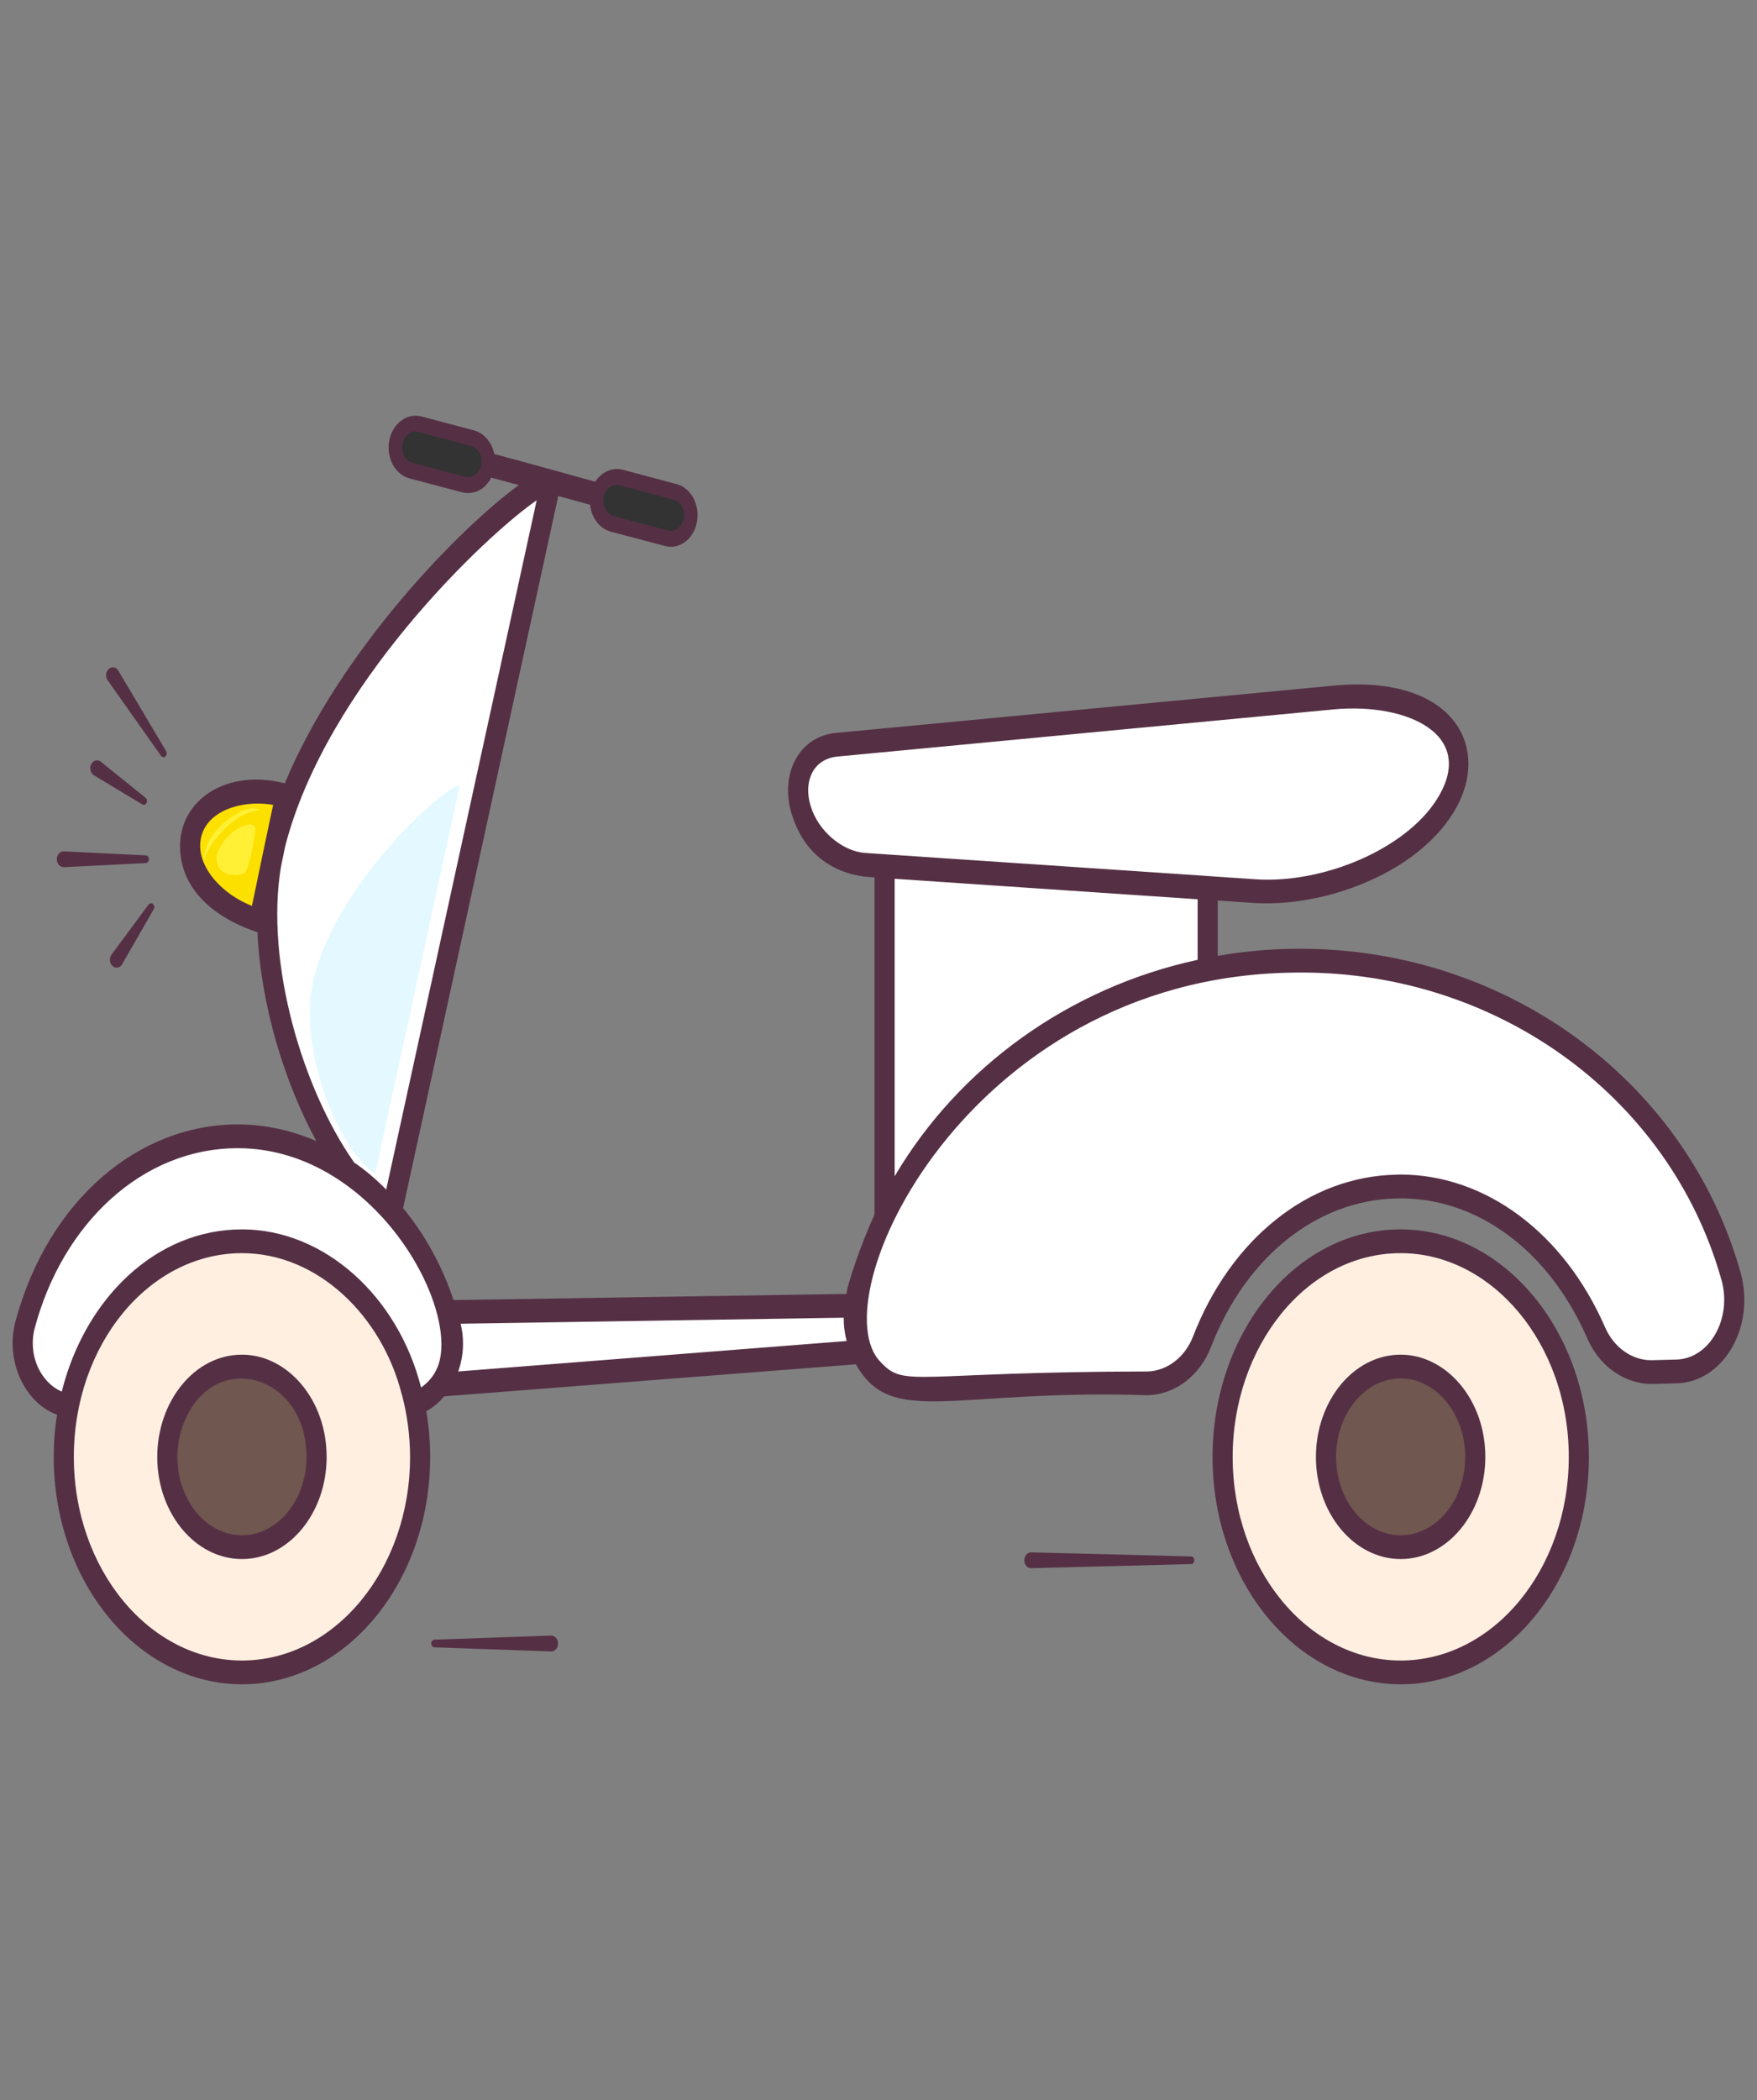 <svg width="77" height="92" viewBox="0 0 77 92" fill="none" xmlns="http://www.w3.org/2000/svg">
<rect x="0" y="0" width="77" height="92" fill="#808080" stroke="none"/>
<path d="M26.165 21.71C26.14 21.844 26.137 21.982 26.157 22.117C26.177 22.252 26.22 22.381 26.282 22.496C26.344 22.612 26.425 22.712 26.52 22.79C26.615 22.869 26.722 22.924 26.835 22.954L29.204 23.579C29.269 23.6 29.333 23.607 29.398 23.607C29.798 23.607 30.162 23.28 30.256 22.794C30.307 22.525 30.266 22.243 30.141 22.01C30.017 21.777 29.819 21.612 29.592 21.551L27.223 20.918C26.747 20.793 26.271 21.148 26.165 21.71ZM18.012 20.62L20.328 21.231C20.393 21.245 20.458 21.259 20.522 21.259C20.922 21.259 21.286 20.925 21.381 20.439C21.486 19.883 21.186 19.321 20.71 19.196L18.4 18.584C18.287 18.555 18.17 18.552 18.056 18.575C17.942 18.599 17.833 18.649 17.735 18.723C17.638 18.796 17.553 18.892 17.487 19.004C17.42 19.116 17.373 19.243 17.348 19.376C17.237 19.932 17.536 20.495 18.012 20.62Z" fill="#333333"/>
<path d="M11.361 40.332C9.68 39.867 8.323 38.48 8.334 37.042C8.345 35.336 10.217 34.217 12.512 34.852L11.361 40.332Z" fill="#FBE000"/>
<path d="M9.524 37.381C9.442 37.666 9.518 37.951 9.677 38.111C9.83 38.27 10.047 38.326 10.265 38.333C10.424 38.34 10.588 38.319 10.747 38.229C11.076 37.52 11.164 36.464 11.182 36.395C11.211 36.291 11.17 36.193 11.1 36.152C11.029 36.11 10.947 36.117 10.864 36.131C10.412 36.214 9.947 36.582 9.654 37.103C9.601 37.187 9.554 37.284 9.524 37.381Z" fill="#FFF036"/>
<path d="M8.92 37.715C9.149 37.075 9.596 36.471 10.248 35.964C10.331 35.901 10.419 35.839 10.513 35.783C10.797 35.62 11.103 35.518 11.418 35.485C11.065 35.325 10.707 35.457 10.436 35.61C10.201 35.749 9.984 35.901 9.79 36.068C9.637 36.2 9.496 36.346 9.378 36.499C9.102 36.867 8.943 37.277 8.92 37.715Z" fill="#FFF036"/>
<path d="M40.643 57.094H51.048C51.546 57.094 52.024 56.86 52.376 56.444C52.728 56.028 52.926 55.464 52.926 54.876V37.065C52.926 36.476 52.728 35.912 52.376 35.496C52.024 35.08 51.546 34.847 51.048 34.847H40.642C40.144 34.847 39.667 35.08 39.315 35.496C38.963 35.913 38.765 36.477 38.765 37.065V54.876C38.765 55.464 38.963 56.028 39.315 56.444C39.667 56.86 40.145 57.094 40.643 57.094Z" fill="white"/>
<path d="M37.898 37.886L54.995 39.04C58.001 39.242 61.783 37.749 63.305 35.354C65.118 32.502 62.796 30.144 58.459 30.556L36.669 32.626C35.315 32.754 34.68 34.092 35.114 35.498C35.509 36.783 36.709 37.806 37.898 37.886ZM18.936 60.693L43.227 58.797C43.633 58.765 43.941 58.372 43.926 57.918C43.912 57.465 43.579 57.102 43.173 57.108L18.831 57.489C17.3 57.513 16.016 58.291 16.045 59.224C16.076 60.158 17.408 60.813 18.936 60.693Z" fill="white"/>
<path d="M61.182 51.981C57.432 52.065 54.213 54.812 52.68 58.777C52.245 59.901 51.293 60.581 50.292 60.603L40.041 60.832C38.29 60.871 37.01 58.826 37.537 56.743C39.639 48.461 47.385 42.287 56.528 42.089C65.664 41.891 73.55 47.72 75.858 55.893C76.438 57.949 75.215 60.047 73.468 60.085L72.407 60.109C71.408 60.132 70.43 59.495 69.95 58.393C68.257 54.501 64.931 51.9 61.182 51.981Z" fill="white"/>
<path d="M24.152 21.097C23.449 20.7 14.074 28.799 12.042 37.061C10.681 42.594 13.764 50.893 17.119 53.324L24.152 21.097Z" fill="white"/>
<path d="M1.109 58.018C1.265 57.435 1.459 56.867 1.688 56.319C3.294 52.447 6.596 49.778 10.423 49.778C14.32 49.778 17.674 52.547 19.248 56.534C19.441 57.024 19.608 57.532 19.747 58.055C20.214 59.825 19.059 61.618 17.494 61.618H16.657C16.552 61.128 16.414 60.653 16.237 60.204C15.201 57.578 12.991 55.758 10.425 55.758C7.904 55.758 5.727 57.514 4.669 60.066C4.465 60.555 4.307 61.076 4.191 61.618H3.354C1.775 61.618 0.631 59.8 1.109 58.018Z" fill="white"/>
<path d="M60.285 50.734C56.923 51.062 54.122 53.151 52.878 55.93C52.527 56.715 51.697 57.241 50.802 57.329L41.625 58.233C40.055 58.388 38.822 57.109 39.212 55.67C40.772 49.915 47.538 45.145 55.794 44.347C64.028 43.553 71.261 46.952 73.51 52.305C74.072 53.644 73.029 55.138 71.474 55.291L70.531 55.385C69.641 55.472 68.754 55.117 68.3 54.413C66.69 51.92 63.644 50.406 60.285 50.734ZM3.918 54.258C4.032 54.014 4.168 53.785 4.322 53.574C5.443 52.014 7.751 50.939 10.423 50.939C13.146 50.939 15.489 52.054 16.588 53.66C16.723 53.858 16.841 54.063 16.936 54.273C17.263 54.986 16.457 55.708 15.363 55.708C15.363 55.708 14.609 55.319 14.485 55.139C13.761 54.081 12.218 53.348 10.425 53.348C8.665 53.348 7.144 54.055 6.404 55.083C6.262 55.28 5.485 55.708 5.485 55.708C4.383 55.708 3.584 54.976 3.918 54.258Z" fill="white"/>
<path d="M20.148 34.42C19.777 34.211 14.83 38.485 13.758 42.845C13.04 45.764 14.667 50.143 16.437 51.426L20.148 34.42Z" fill="#E3F8FF"/>
<path d="M40.551 37.173L53.722 38.062C56.038 38.218 58.95 37.067 60.123 35.223C61.52 33.026 59.731 31.209 56.39 31.526L39.605 33.121C38.56 33.22 38.072 34.25 38.406 35.333C38.711 36.322 39.634 37.111 40.551 37.173Z" fill="white"/>
<path d="M61.384 54.38C64.494 54.38 67.17 56.584 68.426 59.766C68.93 61.036 69.191 62.422 69.191 63.824C69.191 69.041 65.696 73.269 61.384 73.269C57.072 73.269 53.577 69.041 53.577 63.824C53.577 62.303 53.881 60.871 54.409 59.599C55.692 56.507 58.33 54.38 61.384 54.38Z" fill="#FFEFE1"/>
<path d="M61.386 59.867C62.688 59.867 63.809 60.791 64.335 62.124C64.546 62.656 64.656 63.236 64.656 63.824C64.656 66.009 63.192 67.781 61.386 67.781C59.58 67.781 58.115 66.009 58.115 63.824C58.115 63.187 58.242 62.587 58.463 62.054C59.001 60.758 60.106 59.867 61.386 59.867Z" fill="#70574F"/>
<path d="M10.603 54.38C13.713 54.38 16.389 56.584 17.645 59.766C18.148 61.036 18.41 62.422 18.41 63.824C18.41 69.041 14.915 73.269 10.603 73.269C6.292 73.269 2.796 69.041 2.796 63.824C2.796 62.303 3.1 60.871 3.629 59.599C4.911 56.507 7.549 54.38 10.603 54.38Z" fill="#FFEFE1"/>
<path d="M10.605 59.867C11.907 59.867 13.029 60.791 13.555 62.124C13.765 62.656 13.875 63.236 13.875 63.824C13.875 66.009 12.411 67.781 10.605 67.781C8.798 67.781 7.334 66.009 7.334 63.824C7.334 63.187 7.461 62.587 7.683 62.054C8.22 60.758 9.326 59.867 10.605 59.867Z" fill="#70574F"/>
<path d="M19.041 71.832L24.154 71.654H24.171C24.249 71.657 24.323 71.696 24.377 71.763C24.43 71.83 24.459 71.92 24.456 72.012C24.454 72.104 24.421 72.191 24.364 72.254C24.307 72.317 24.232 72.351 24.154 72.349L19.04 72.169C19.002 72.169 18.966 72.152 18.939 72.12C18.913 72.088 18.898 72.046 18.898 72.001C18.898 71.956 18.913 71.913 18.939 71.882C18.966 71.85 19.003 71.832 19.041 71.832ZM45.184 68.007L52.21 68.186C52.245 68.19 52.279 68.21 52.303 68.241C52.327 68.272 52.34 68.312 52.34 68.354C52.34 68.397 52.327 68.437 52.303 68.468C52.279 68.499 52.245 68.519 52.21 68.522L45.184 68.702C45.106 68.702 45.031 68.665 44.976 68.6C44.921 68.535 44.89 68.447 44.89 68.354C44.89 68.262 44.921 68.174 44.976 68.109C45.031 68.044 45.106 68.007 45.184 68.007ZM6.529 37.635C6.53 37.679 6.517 37.722 6.491 37.755C6.466 37.788 6.43 37.808 6.393 37.81L2.798 37.992H2.773C2.734 37.99 2.697 37.979 2.661 37.96C2.626 37.941 2.595 37.913 2.569 37.88C2.543 37.846 2.522 37.807 2.509 37.764C2.496 37.721 2.49 37.676 2.491 37.63C2.493 37.584 2.502 37.54 2.518 37.498C2.534 37.457 2.557 37.42 2.586 37.389C2.614 37.358 2.647 37.334 2.684 37.318C2.72 37.302 2.759 37.295 2.797 37.297L6.392 37.473C6.428 37.475 6.462 37.493 6.487 37.523C6.512 37.552 6.527 37.592 6.529 37.635ZM7.057 33.114L4.711 29.792C4.687 29.756 4.67 29.714 4.66 29.67C4.65 29.626 4.648 29.58 4.653 29.535C4.658 29.49 4.671 29.446 4.69 29.407C4.709 29.367 4.735 29.333 4.766 29.305C4.796 29.277 4.831 29.257 4.869 29.245C4.906 29.233 4.945 29.23 4.983 29.236C5.021 29.242 5.058 29.257 5.092 29.28C5.125 29.303 5.154 29.333 5.178 29.37L7.283 32.91C7.303 32.945 7.311 32.989 7.305 33.031C7.299 33.073 7.28 33.111 7.251 33.138C7.223 33.164 7.186 33.176 7.15 33.172C7.114 33.167 7.081 33.147 7.057 33.114H7.057ZM6.428 35.169C6.392 35.252 6.306 35.285 6.236 35.242L4.117 33.966C4.081 33.945 4.05 33.914 4.024 33.878C3.998 33.841 3.979 33.799 3.968 33.753C3.957 33.707 3.953 33.659 3.958 33.612C3.964 33.565 3.977 33.519 3.997 33.478C4.018 33.437 4.045 33.402 4.078 33.374C4.111 33.346 4.148 33.326 4.187 33.316C4.226 33.306 4.267 33.305 4.307 33.314C4.346 33.323 4.384 33.342 4.417 33.369L6.381 34.953C6.44 35 6.461 35.092 6.428 35.169ZM6.698 39.6C6.729 39.625 6.751 39.664 6.758 39.708C6.765 39.752 6.757 39.797 6.736 39.834L5.343 42.258C5.32 42.294 5.29 42.325 5.257 42.347C5.223 42.37 5.187 42.385 5.148 42.391C5.11 42.396 5.071 42.393 5.034 42.381C4.997 42.369 4.962 42.349 4.931 42.321C4.901 42.293 4.875 42.258 4.856 42.219C4.836 42.179 4.824 42.136 4.819 42.09C4.814 42.045 4.817 41.999 4.827 41.955C4.837 41.911 4.854 41.87 4.878 41.834L6.51 39.628C6.533 39.597 6.565 39.577 6.6 39.572C6.634 39.567 6.669 39.577 6.698 39.6Z" fill="#553045"/>
<path d="M0.685 57.859C2.129 52.556 6.077 49.26 10.418 49.26C11.611 49.26 12.769 49.517 13.863 49.989C12.452 47.391 11.429 44.015 11.282 40.84C11.224 40.803 7.87 39.906 7.891 37.034C7.897 36.27 8.208 35.554 8.772 35.033C9.66 34.213 11.036 33.943 12.481 34.318C14.897 28.496 20.17 23.113 22.738 21.251C22.292 21.133 21.886 21.022 21.527 20.925C21.28 21.404 20.827 21.696 20.264 21.571L17.948 20.959C17.797 20.92 17.654 20.846 17.528 20.741C17.401 20.636 17.294 20.502 17.211 20.348C17.129 20.194 17.073 20.021 17.047 19.841C17.021 19.661 17.026 19.477 17.06 19.299C17.201 18.549 17.836 18.084 18.465 18.243L20.775 18.855C20.99 18.913 21.186 19.041 21.343 19.224C21.5 19.406 21.61 19.637 21.663 19.89C23.628 20.415 24.625 20.704 26.089 21.105C26.299 20.743 26.773 20.448 27.288 20.577L29.657 21.209C29.96 21.291 30.224 21.512 30.39 21.823C30.557 22.134 30.612 22.511 30.544 22.87C30.39 23.665 29.721 24.09 29.139 23.919L26.77 23.293C26.535 23.231 26.321 23.084 26.158 22.873C25.995 22.661 25.89 22.396 25.859 22.113C25.36 21.974 24.901 21.849 24.466 21.73L17.666 52.928C18.643 54.108 19.405 55.522 19.876 56.956L37.098 56.686C37.098 56.363 37.768 54.4 38.326 53.212V38.437C38.268 38.413 35.591 38.553 34.7 35.679C34.435 34.825 34.494 33.95 34.864 33.269C35.235 32.595 35.864 32.178 36.634 32.109L58.423 30.039C63.785 29.524 65.457 32.845 63.654 35.665C62.055 38.187 58.393 39.576 55.525 39.576C55.337 39.576 55.149 39.569 54.967 39.562L53.368 39.451V41.876C54.397 41.695 55.449 41.591 56.518 41.57C65.747 41.368 73.864 47.19 76.274 55.727C76.957 58.135 75.513 60.559 73.476 60.603L72.418 60.631C71.225 60.645 70.096 59.874 69.561 58.631C67.88 54.775 64.7 52.413 61.191 52.504C57.706 52.58 54.602 55.067 53.08 58.992C52.592 60.263 51.499 61.097 50.3 61.124C41.74 60.847 39.08 62.56 37.509 59.77L19.464 61.173C19.235 61.451 18.971 61.666 18.683 61.826C18.794 62.479 18.853 63.146 18.853 63.827C18.853 69.321 15.15 73.788 10.606 73.788C6.057 73.788 2.354 69.321 2.354 63.827C2.354 63.202 2.401 62.583 2.501 61.979C1.138 61.487 0.194 59.684 0.685 57.859ZM20.646 19.535L18.336 18.924C18.054 18.829 17.707 19.053 17.636 19.459C17.619 19.547 17.616 19.639 17.628 19.728C17.641 19.817 17.669 19.903 17.71 19.979C17.751 20.055 17.805 20.121 17.868 20.173C17.931 20.224 18.002 20.26 18.077 20.279L20.381 20.89C20.704 20.964 21.026 20.724 21.093 20.362C21.162 20.006 20.981 19.634 20.646 19.535ZM26.9 22.613L29.28 23.245C29.638 23.314 29.906 23.043 29.968 22.717C30.002 22.538 29.975 22.351 29.892 22.196C29.809 22.041 29.678 21.931 29.527 21.89L27.158 21.258C26.893 21.168 26.534 21.371 26.453 21.786C26.383 22.147 26.579 22.525 26.9 22.613ZM11.97 35.262C10.575 35.015 8.788 35.547 8.772 37.048C8.767 38.076 9.736 39.173 11.041 39.687C11.604 37 11.717 36.429 11.97 35.262ZM23.52 21.918C21.322 23.425 14.286 30.059 12.493 37.096L12.311 37.985C11.617 42.188 13.263 47.718 15.52 50.927C16.014 51.267 16.484 51.663 16.925 52.115L23.52 21.918ZM55.02 38.52C58.047 38.722 61.603 37.166 62.955 35.04C64.777 32.19 61.679 30.79 58.493 31.074L36.704 33.144C36.21 33.192 35.822 33.435 35.605 33.831C35.387 34.241 35.358 34.769 35.529 35.318C35.858 36.402 36.91 37.298 37.921 37.367L52.486 38.347L53.368 38.409L55.02 38.52ZM52.486 39.396L39.208 38.499V51.531C42.035 46.738 46.867 43.265 52.486 42.049V39.396ZM50.282 60.083C51.146 60.062 51.928 59.464 52.28 58.561C53.109 56.415 54.379 54.657 55.913 53.435C57.467 52.187 59.295 51.502 61.174 51.462C61.238 51.462 61.297 51.455 61.356 51.455C65.106 51.455 68.539 54.011 70.343 58.151C70.731 59.041 71.542 59.61 72.4 59.589L73.458 59.562C74.925 59.531 75.925 57.753 75.439 56.06C73.153 47.947 65.394 42.397 56.536 42.612C42.296 42.888 35.877 56.994 38.603 59.679C39.657 60.813 40.03 60.101 50.282 60.083ZM37.104 58.749C37.016 58.422 36.974 58.075 36.974 57.728L20.187 57.992C20.358 58.693 20.317 59.422 20.081 60.083L37.104 58.749ZM10.606 72.746C14.668 72.746 17.971 68.745 17.971 63.827C17.971 62.88 17.836 61.931 17.619 61.124C17.619 61.111 17.613 61.104 17.607 61.09C16.753 57.684 13.95 54.9 10.606 54.9C6.534 54.9 3.236 58.897 3.236 63.827C3.236 68.745 6.545 72.746 10.606 72.746ZM2.707 60.965C3.726 56.877 6.835 53.858 10.606 53.858C14.205 53.858 17.436 56.779 18.453 60.784C18.683 60.628 18.884 60.418 19.041 60.166V60.159C20.49 57.857 16.614 50.302 10.418 50.302C6.233 50.302 2.748 53.603 1.525 58.172C1.205 59.381 1.786 60.566 2.707 60.965Z" fill="#553045"/>
<path d="M61.386 53.858C65.885 53.858 69.633 58.31 69.633 63.827C69.633 69.322 65.936 73.788 61.386 73.788C56.837 73.788 53.139 69.322 53.139 63.827C53.139 58.424 56.748 53.858 61.386 53.858ZM61.386 72.746C65.448 72.746 68.751 68.745 68.751 63.827C68.751 58.881 65.395 54.9 61.386 54.9C57.221 54.9 54.021 59.027 54.021 63.827C54.021 68.745 57.325 72.746 61.386 72.746Z" fill="#553045"/>
<path d="M61.385 59.347C63.37 59.347 65.094 61.299 65.094 63.827C65.094 66.293 63.43 68.301 61.385 68.301C59.339 68.301 57.67 66.293 57.67 63.827C57.67 61.399 59.3 59.347 61.385 59.347ZM61.385 67.259C62.943 67.259 64.212 65.717 64.212 63.827C64.212 61.922 62.924 60.389 61.385 60.389C59.779 60.389 58.552 61.99 58.552 63.827C58.552 65.717 59.821 67.259 61.385 67.259ZM10.606 59.347C12.59 59.347 14.315 61.301 14.315 63.827C14.315 66.293 12.652 68.301 10.606 68.301C8.555 68.301 6.891 66.293 6.891 63.827C6.891 61.431 8.493 59.347 10.606 59.347ZM10.606 67.259C12.164 67.259 13.433 65.717 13.433 63.827C13.433 60.222 9.413 59.051 8.078 62.285C7.879 62.771 7.773 63.285 7.773 63.827C7.773 65.717 9.042 67.259 10.606 67.259Z" fill="#553045"/>
</svg>
